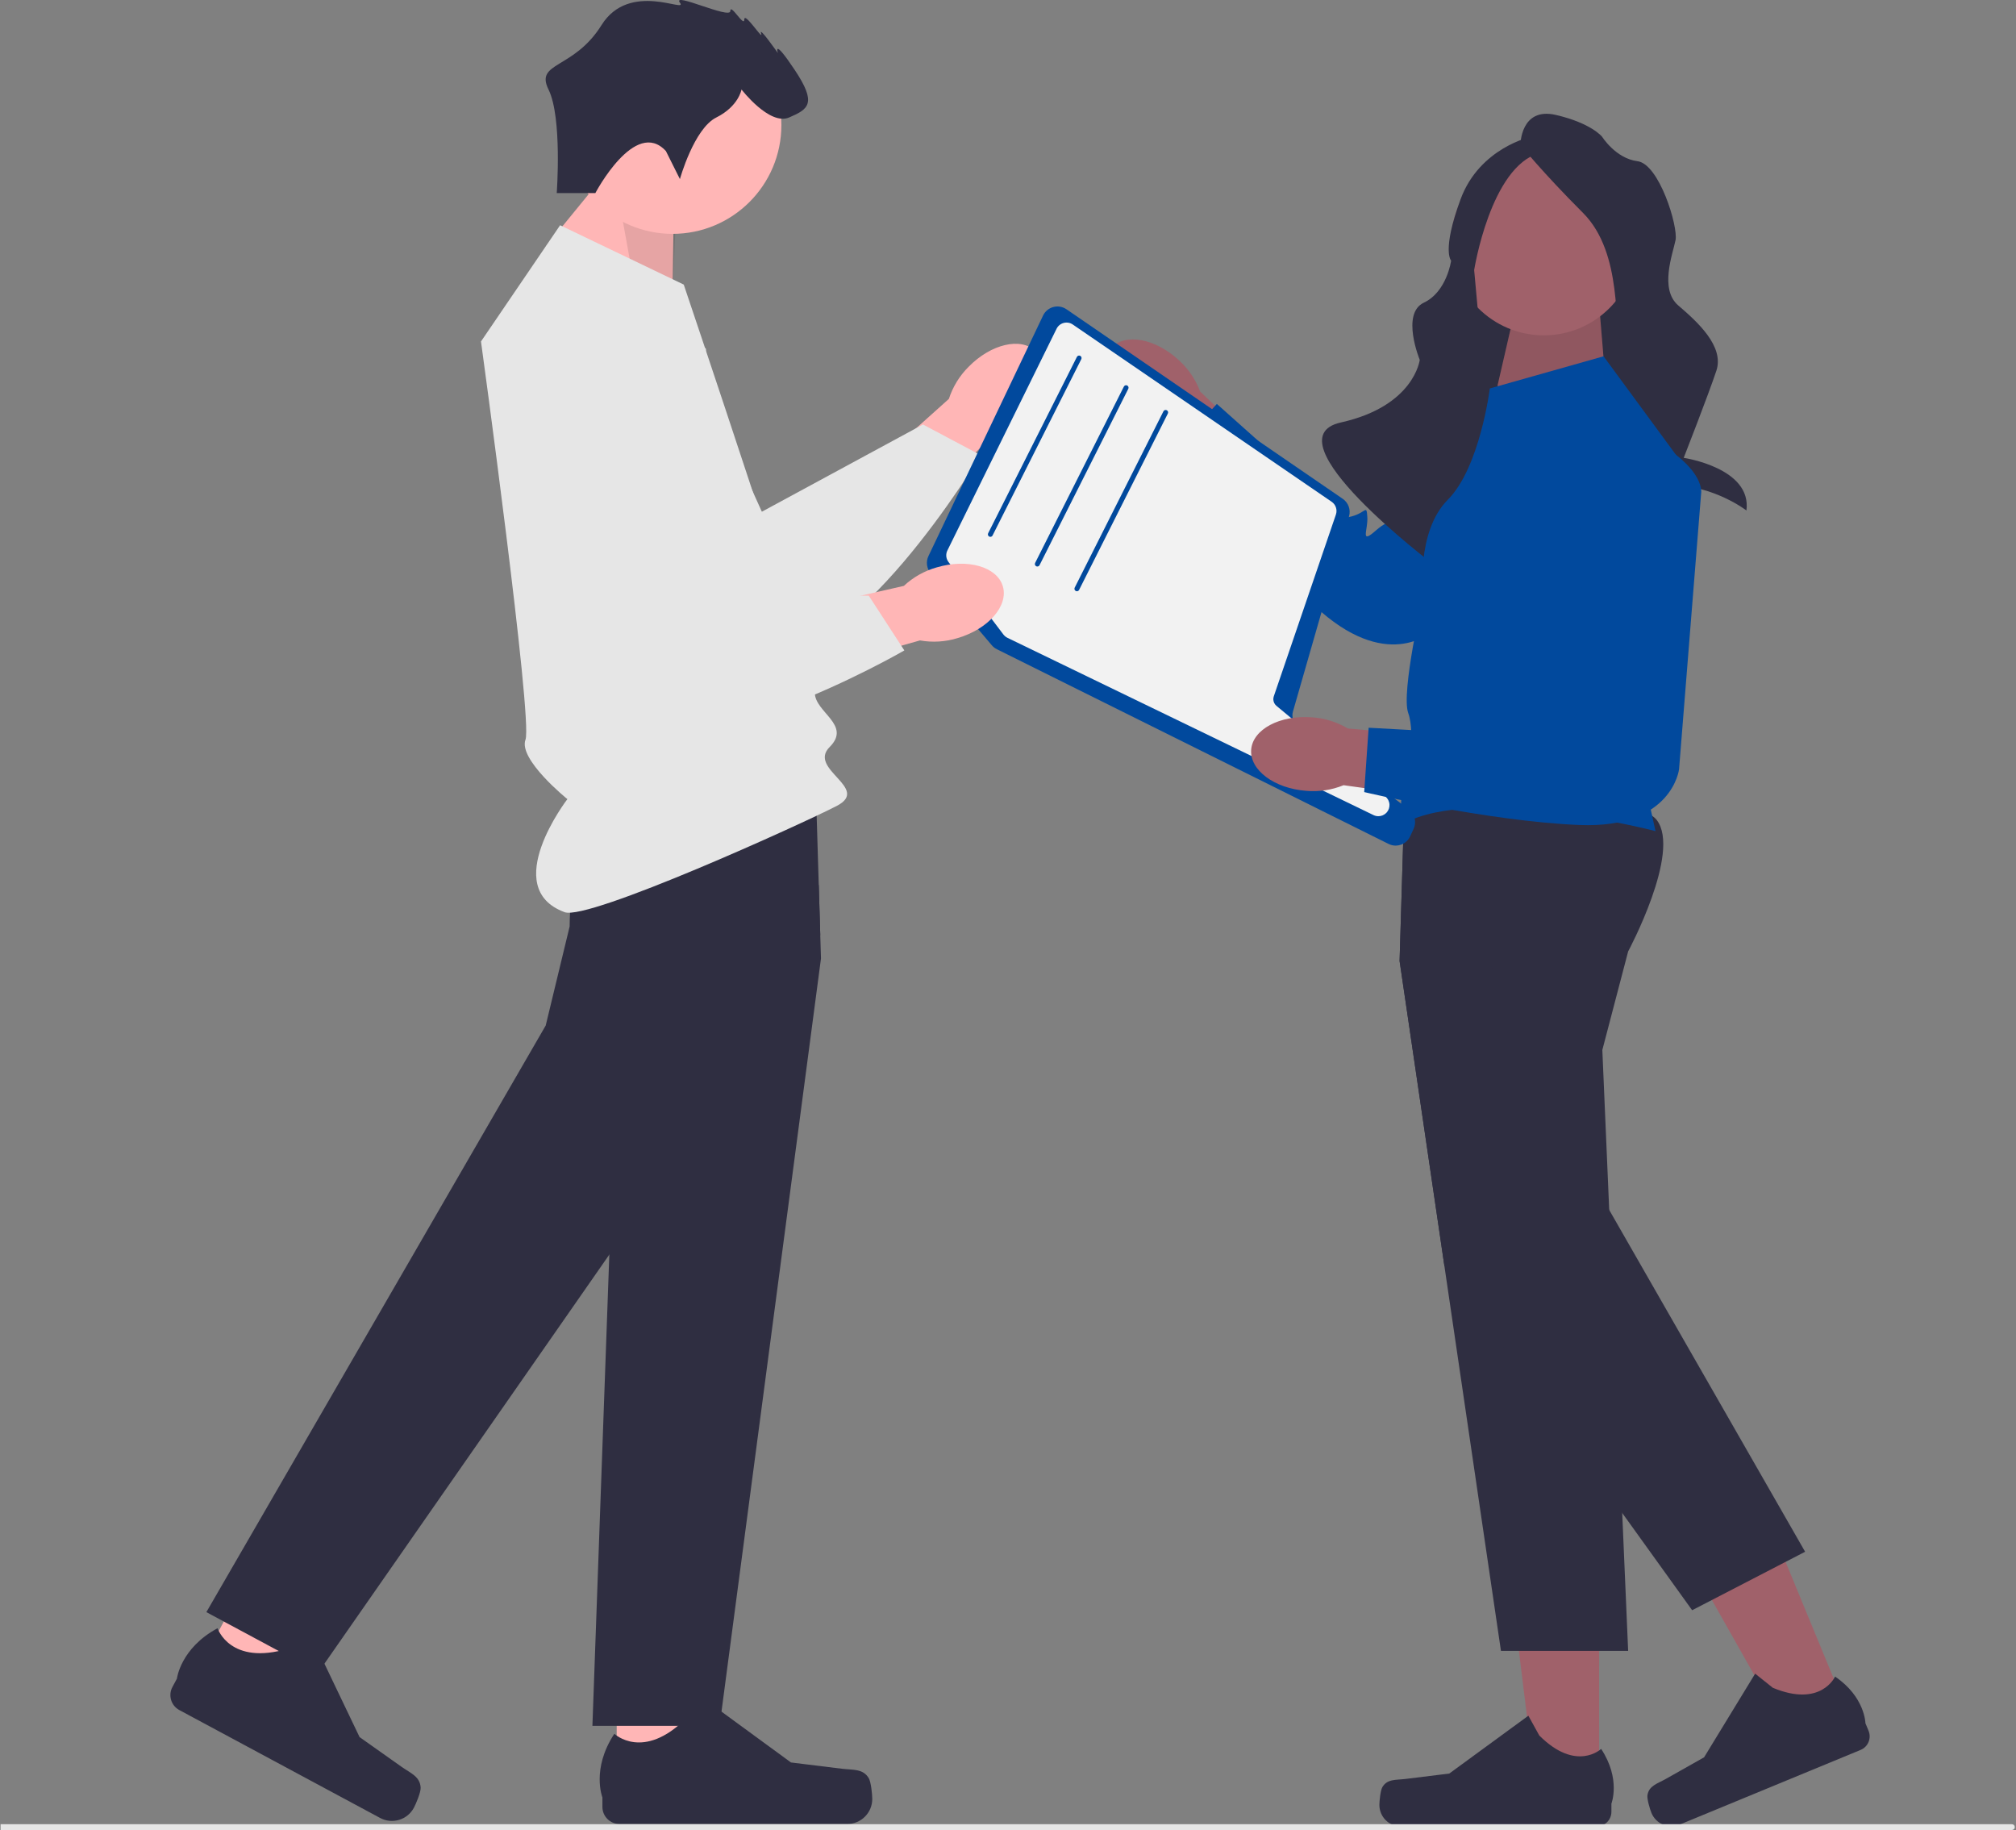 <svg xmlns="http://www.w3.org/2000/svg" width="1212" height="1100" viewBox="0 0 1212 1100" fill="none"><rect x="0" y="0" width="1212" height="1100" fill="#808080" stroke="none"/><g clip-path="url(#clip0_2002_1280)"><path d="M582.379 220.414C595.861 206.695 613.867 202.53 622.597 211.111C631.326 219.692 627.473 237.767 613.985 251.489C608.672 257.045 602.107 261.247 594.837 263.745L536.982 321.153L510.621 293.429L570.454 239.778C572.826 232.464 576.915 225.824 582.379 220.414Z" fill="#FFB6B6"></path><path d="M397.354 173.028L458.013 307.597L554.877 255.165L589.542 273.563C589.542 273.563 510.358 405.944 456.141 390.874C401.924 375.805 305.649 239.162 322.995 196.989C340.342 154.817 397.354 173.028 397.354 173.028Z" fill="#E6E6E6"></path><path d="M678.543 248.987C664.461 235.885 659.807 217.999 668.147 209.039C676.487 200.078 694.66 203.438 708.744 216.546C714.443 221.706 718.823 228.154 721.517 235.353L780.481 291.622L753.486 318.729L698.224 260.38C690.848 258.209 684.099 254.302 678.543 248.987Z" fill="#A0616A"></path><path d="M975.556 257.662L861.744 378.832C861.744 378.832 836.186 404.12 794.137 367.652C752.087 331.183 705.338 271.352 705.338 271.352L731.565 242.808L778.021 284.254C778.021 284.254 805.602 295.352 807.52 302.533C809.438 309.714 804.076 312.685 812.694 310.384C821.311 308.082 821.479 302.949 822.019 310.734C822.559 318.519 817.296 327.618 827.251 318.805C837.207 309.992 840.177 315.353 840.177 315.353L912.918 218.998C912.918 218.998 959.922 181.829 973.435 215.147C986.948 248.465 975.556 257.662 975.556 257.662Z" fill="#01499D"></path><path d="M370.753 1069.87L414.983 1069.87L436.024 899.266L370.744 899.27L370.753 1069.87Z" fill="#FFB6B6"></path><path d="M522.292 1068.87C523.669 1071.19 524.396 1078.68 524.396 1081.37C524.396 1089.66 517.675 1096.39 509.384 1096.39H372.408C366.752 1096.39 362.167 1091.8 362.167 1086.14V1080.44C362.167 1080.44 355.391 1063.3 369.341 1042.18C369.341 1042.18 386.68 1058.72 412.589 1032.81L420.229 1018.97L475.534 1059.42L506.189 1063.19C512.896 1064.01 518.842 1063.06 522.292 1068.87Z" fill="#2F2E41"></path><path d="M880.528 282.579H990.141V120.615H880.528V282.579Z" fill="#2F2E41"></path><path d="M965.538 233.195L961.699 186.806H910.659L899.344 235.954L965.538 233.195Z" fill="#A0616A"></path><path opacity="0.1" d="M965.538 233.195L961.699 186.806H910.659L899.344 235.954L965.538 233.195Z" fill="black"></path><path d="M404.225 181.663L405.119 122.007L368.331 99.074L328.328 148.006L404.225 181.663Z" fill="#FFB6B6"></path><path opacity="0.1" d="M404.224 181.663L406.605 123.493L368.33 99.074L381.334 171.062L404.224 181.663Z" fill="black"></path><path d="M928.141 201.565C958.954 201.565 983.933 176.586 983.933 145.773C983.933 114.96 958.954 89.981 928.141 89.981C897.328 89.981 872.35 114.96 872.35 145.773C872.35 176.586 897.328 201.565 928.141 201.565Z" fill="#A0616A"></path><path d="M914.066 87.076C914.066 87.076 914.066 64.172 935.334 69.08C956.603 73.988 963.147 82.168 963.147 82.168C963.147 82.168 971.327 95.256 984.415 96.892C997.503 98.528 1008.95 136.156 1007.32 144.336C1005.68 152.516 997.503 173.784 1008.95 183.6C1020.41 193.416 1036.77 208.141 1031.86 222.865C1026.95 237.589 1012.23 275.217 1012.23 275.217C1012.23 275.217 1053.29 281.22 1049.94 306.848C1049.94 306.848 1030.22 291.577 1004.05 291.577C977.871 291.577 981.143 244.088 981.143 244.088C981.143 244.088 979.507 214.685 974.599 206.505C969.691 198.325 976.235 152.516 951.695 127.976C927.154 103.436 914.066 87.076 914.066 87.076Z" fill="#2F2E41"></path><path d="M920.611 82.168C920.611 82.168 889.527 88.712 878.075 119.796C866.623 150.88 872.407 156.664 872.407 156.664C872.407 156.664 869.875 175.382 855.979 181.945C842.083 188.508 853.535 216.32 853.535 216.32C853.535 216.32 850.263 244.133 806.09 253.949C761.918 263.765 861.483 339.039 861.483 339.039C861.483 339.039 854.325 303.512 900.133 301.876C945.941 300.24 891.163 216.32 891.163 216.32L886.255 162.332C886.255 162.332 896.071 100.164 925.519 91.984C954.967 83.804 920.611 82.168 920.611 82.168Z" fill="#2F2E41"></path><path d="M404.339 140.571C440.473 140.571 469.765 111.278 469.765 75.144C469.765 39.01 440.473 9.718 404.339 9.718C368.205 9.718 338.912 39.01 338.912 75.144C338.912 111.278 368.205 140.571 404.339 140.571Z" fill="#FFB6B6"></path><path d="M493.566 576.14L432.619 1037.42H356.152L366.32 754.137L371.671 629.655L356.152 570.402C356.152 570.402 349.076 557.231 343.115 541.266C336.396 523.249 331.089 501.65 338.967 491.408C341.866 487.632 349.403 484.837 359.645 482.756C365.903 481.478 373.187 480.482 381.051 479.709C426.271 475.234 490.593 478.029 490.593 478.029L492.228 531.99L493.135 562.122L493.566 576.14Z" fill="#2F2E41"></path><path d="M118.922 1003.8L157.887 1024.73L257.166 884.397L199.658 853.505L118.922 1003.8Z" fill="#FFB6B6"></path><path d="M252.889 1074.63C253.004 1077.33 250.101 1084.27 248.824 1086.64C244.901 1093.95 235.799 1096.69 228.495 1092.76L107.832 1027.93C102.849 1025.26 100.98 1019.05 103.657 1014.06L106.356 1009.04C106.356 1009.04 108.499 990.736 130.787 978.729C130.787 978.729 138.232 1001.51 173.317 990.945L186.598 982.369L216.174 1044.17L241.392 1062.01C246.91 1065.91 252.599 1067.88 252.889 1074.63Z" fill="#2F2E41"></path><path d="M493.137 562.123L460.79 626.98L366.321 754.138L191.421 1005.23L124.066 969.05L328.073 616.441L342.462 556.891C342.462 556.891 342.462 550.454 343.116 541.267C344.395 523.087 348.23 494.115 359.646 482.758C361.193 481.212 362.872 479.993 364.701 479.175C368.135 477.629 373.843 478.001 381.053 479.71C411.17 486.905 467.375 517.81 492.23 531.991L493.137 562.123Z" fill="#2F2E41"></path><path d="M961.379 1075.08L923.349 1075.07L905.258 928.385L961.386 928.389L961.379 1075.08Z" fill="#A0616A"></path><path d="M831.084 1074.21C829.9 1076.21 829.275 1082.64 829.275 1084.96C829.275 1092.09 835.054 1097.87 842.183 1097.87H959.956C964.82 1097.87 968.762 1093.93 968.762 1089.07V1084.16C968.762 1084.16 974.588 1069.43 962.593 1051.26C962.593 1051.26 947.685 1065.48 925.408 1043.21L918.839 1031.31L871.287 1066.08L844.93 1069.33C839.163 1070.04 834.05 1069.22 831.084 1074.21Z" fill="#2F2E41"></path><path d="M1111.19 1030.26L1076.04 1044.76L1003.36 916.068L1055.25 894.662L1111.19 1030.26Z" fill="#A0616A"></path><path d="M990.422 1079.17C990.088 1081.46 991.966 1087.65 992.851 1089.79C995.57 1096.38 1003.12 1099.52 1009.71 1096.8L1118.57 1051.88C1123.07 1050.02 1125.21 1044.87 1123.36 1040.38L1121.48 1035.85C1121.48 1035.85 1121.25 1020 1103.23 1007.79C1103.23 1007.79 1094.88 1026.62 1065.79 1014.52L1055.18 1006.03L1024.48 1056.32L1001.36 1069.37C996.298 1072.22 991.258 1073.42 990.422 1079.17Z" fill="#2F2E41"></path><path d="M978.829 571.89L963.309 631.143L967.442 727.292L974.295 886.989L974.488 891.494L975.261 909.451L978.829 992.369H902.362L868.32 760.724L841.414 577.628L844.238 484.393L844.387 479.517C844.387 479.517 981.148 473.571 996.013 492.896C1010.88 512.221 978.829 571.89 978.829 571.89Z" fill="#2F2E41"></path><path d="M1085.22 932.759L1072.26 939.463L1024.32 964.273L1017.3 967.901L975.261 909.45L868.32 760.723L841.414 577.628L844.239 484.392C856.339 480.542 866.016 478.967 870.922 481.256C893.012 491.587 891.956 559.314 891.956 559.314L905.409 619.072L967.442 727.291L1085.22 932.759Z" fill="#2F2E41"></path><path d="M1211.27 1098.26C1211.27 1099.22 1210.49 1100 1209.53 1100H0.342V1096.51H1209.53C1210.49 1096.51 1211.27 1097.29 1211.27 1098.26Z" fill="#E6E6E6"></path><path d="M336.737 135.386L411.063 171.062C411.063 171.062 489.849 404.447 489.849 416.34C489.849 428.232 512.147 435.664 498.768 449.043C485.39 462.422 523.67 473.752 503.043 484.439C482.417 495.125 353.744 553.58 339.436 548.309C299.975 533.77 341.109 480.348 341.109 480.348C341.109 480.348 311.466 456.476 315.925 444.584C320.385 432.691 289.168 205.253 289.168 205.253L336.737 135.386Z" fill="#E6E6E6"></path><path d="M400.344 90.815L408.76 107.645C408.76 107.645 417.175 77.351 430.639 70.618C444.103 63.886 445.787 53.788 445.787 53.788C445.787 53.788 462.617 75.668 474.398 70.618C486.179 65.569 491.229 62.203 477.764 42.007C464.3 21.81 467.666 31.909 467.666 31.909C467.666 31.909 455.885 15.078 457.568 20.127C459.251 25.176 447.47 6.663 447.47 11.712C447.47 16.761 439.054 1.614 439.054 6.663C439.054 11.712 403.711 -5.118 408.76 1.614C413.809 8.346 378.465 -11.851 361.635 15.078C344.804 42.007 321.467 37.027 329.769 53.823C338.072 70.618 334.706 116.06 334.706 116.06H357.917C357.917 116.06 381.831 70.618 400.344 90.815Z" fill="#2F2E41"></path><path d="M895.672 233.496L897.034 233.111L964.052 214.171L1017.57 287.011L981.891 438.637L995.269 499.584C995.269 499.584 886.753 471.34 843.644 495.125C843.644 495.125 840.671 481.57 843.644 474.969C846.617 468.367 851.076 440.896 846.617 428.617C842.157 416.339 855.536 358.364 855.536 358.364C855.536 358.364 851.076 319.714 870.401 300.39C889.726 281.065 895.672 233.496 895.672 233.496Z" fill="#01499D"></path><path d="M834.806 507.287L599.308 390.252C598.136 389.67 597.113 388.867 596.265 387.869L559.52 344.563C557.083 341.691 556.556 337.637 558.176 334.237L627.077 189.681C628.284 187.148 630.531 185.277 633.242 184.548C635.956 183.821 638.837 184.314 641.151 185.901L807.232 299.825C810.642 302.163 812.165 306.403 811.023 310.376L777.304 427.719C776.382 430.929 777.557 434.431 780.228 436.434L846.933 486.463C850.525 489.157 851.766 494.071 849.885 498.148L847.775 502.72C846.68 505.092 844.72 506.876 842.256 507.744C841.212 508.112 840.135 508.295 839.062 508.295C837.604 508.294 836.154 507.957 834.806 507.287Z" fill="#01499D"></path><path d="M832.928 478.802L767.372 424.261C766.807 423.786 766.361 423.206 766.049 422.567C765.454 421.363 765.336 419.921 765.781 418.598L803.138 309.293C804.104 306.469 803.064 303.317 800.596 301.623L644.956 195.069C643.366 193.968 641.374 193.627 639.501 194.117C637.613 194.608 636.052 195.886 635.19 197.625L569.575 330.863C568.579 332.87 568.653 335.174 569.753 337.091C569.887 337.359 570.05 337.612 570.244 337.85L603.245 381.405C603.884 382.237 604.716 382.921 605.653 383.382L825.748 489.951C826.67 490.397 827.666 490.62 828.662 490.62C830.386 490.62 832.11 489.951 833.389 488.658C833.537 488.494 833.686 488.346 833.835 488.167C834.875 486.904 835.41 485.283 835.336 483.633C835.247 481.76 834.37 480.006 832.928 478.802Z" fill="#F2F2F2"></path><path d="M595.392 322.689C595.936 322.689 596.459 322.39 596.721 321.871L650.072 215.879C650.441 215.145 650.146 214.251 649.412 213.883C648.677 213.512 647.786 213.808 647.416 214.542L594.065 320.534C593.696 321.267 593.991 322.161 594.725 322.53C594.939 322.638 595.167 322.689 595.392 322.689Z" fill="#01499D"></path><path d="M623.638 340.527C624.182 340.527 624.705 340.228 624.967 339.709L678.318 233.717C678.687 232.983 678.392 232.089 677.659 231.721C676.923 231.349 676.031 231.647 675.663 232.38L622.312 338.372C621.942 339.106 622.238 339.999 622.971 340.368C623.186 340.476 623.413 340.527 623.638 340.527Z" fill="#01499D"></path><path d="M647.421 355.392C647.965 355.392 648.489 355.093 648.75 354.574L702.101 248.582C702.47 247.848 702.175 246.954 701.442 246.586C700.706 246.215 699.815 246.512 699.446 247.245L646.095 353.237C645.725 353.971 646.021 354.864 646.754 355.233C646.969 355.341 647.197 355.392 647.421 355.392Z" fill="#01499D"></path><path d="M563.22 341.033C581.666 335.583 599.43 340.683 602.897 352.423C606.363 364.163 594.22 378.094 575.766 383.543C568.425 385.821 560.644 386.308 553.076 384.962L474.627 407.066L465.039 370.031L543.394 352.173C549.018 346.929 555.817 343.109 563.22 341.033Z" fill="#FFB6B6"></path><path d="M424.462 209.782L412.167 356.878L522.304 358.062L543.679 390.976C543.679 390.976 410.186 468.271 370.102 428.775C330.018 389.28 312.183 223.081 347.821 194.633C383.459 166.184 424.462 209.782 424.462 209.782Z" fill="#E6E6E6"></path><path d="M785.254 475.371C766.073 473.926 751.272 462.859 752.193 450.653C753.115 438.447 769.408 429.726 788.595 431.174C796.267 431.647 803.715 433.95 810.314 437.892L891.504 445.039L887.338 483.068L807.741 471.984C800.623 474.893 792.912 476.054 785.254 475.371Z" fill="#A0616A"></path><path d="M1022.69 296.729L1009.43 462.438C1009.43 462.438 1005.25 498.148 949.634 495.91C894.019 493.671 820.146 476.115 820.146 476.115L822.816 437.443L884.981 440.82C884.981 440.82 913.456 432.271 919.437 436.684C925.418 441.097 923.084 446.764 928.379 439.587C933.675 432.41 930.601 428.295 935.883 434.039C941.165 439.784 942.734 450.177 945.009 437.078C947.285 423.978 952.952 426.312 952.952 426.312L949.625 305.628C949.625 305.628 963.14 247.248 994.497 264.841C1025.85 282.433 1022.69 296.729 1022.69 296.729Z" fill="#01499D"></path></g><defs><clipPath id="clip0_2002_1280"><rect width="1210.93" height="1100" fill="white" transform="translate(0.342)"></rect></clipPath></defs></svg>